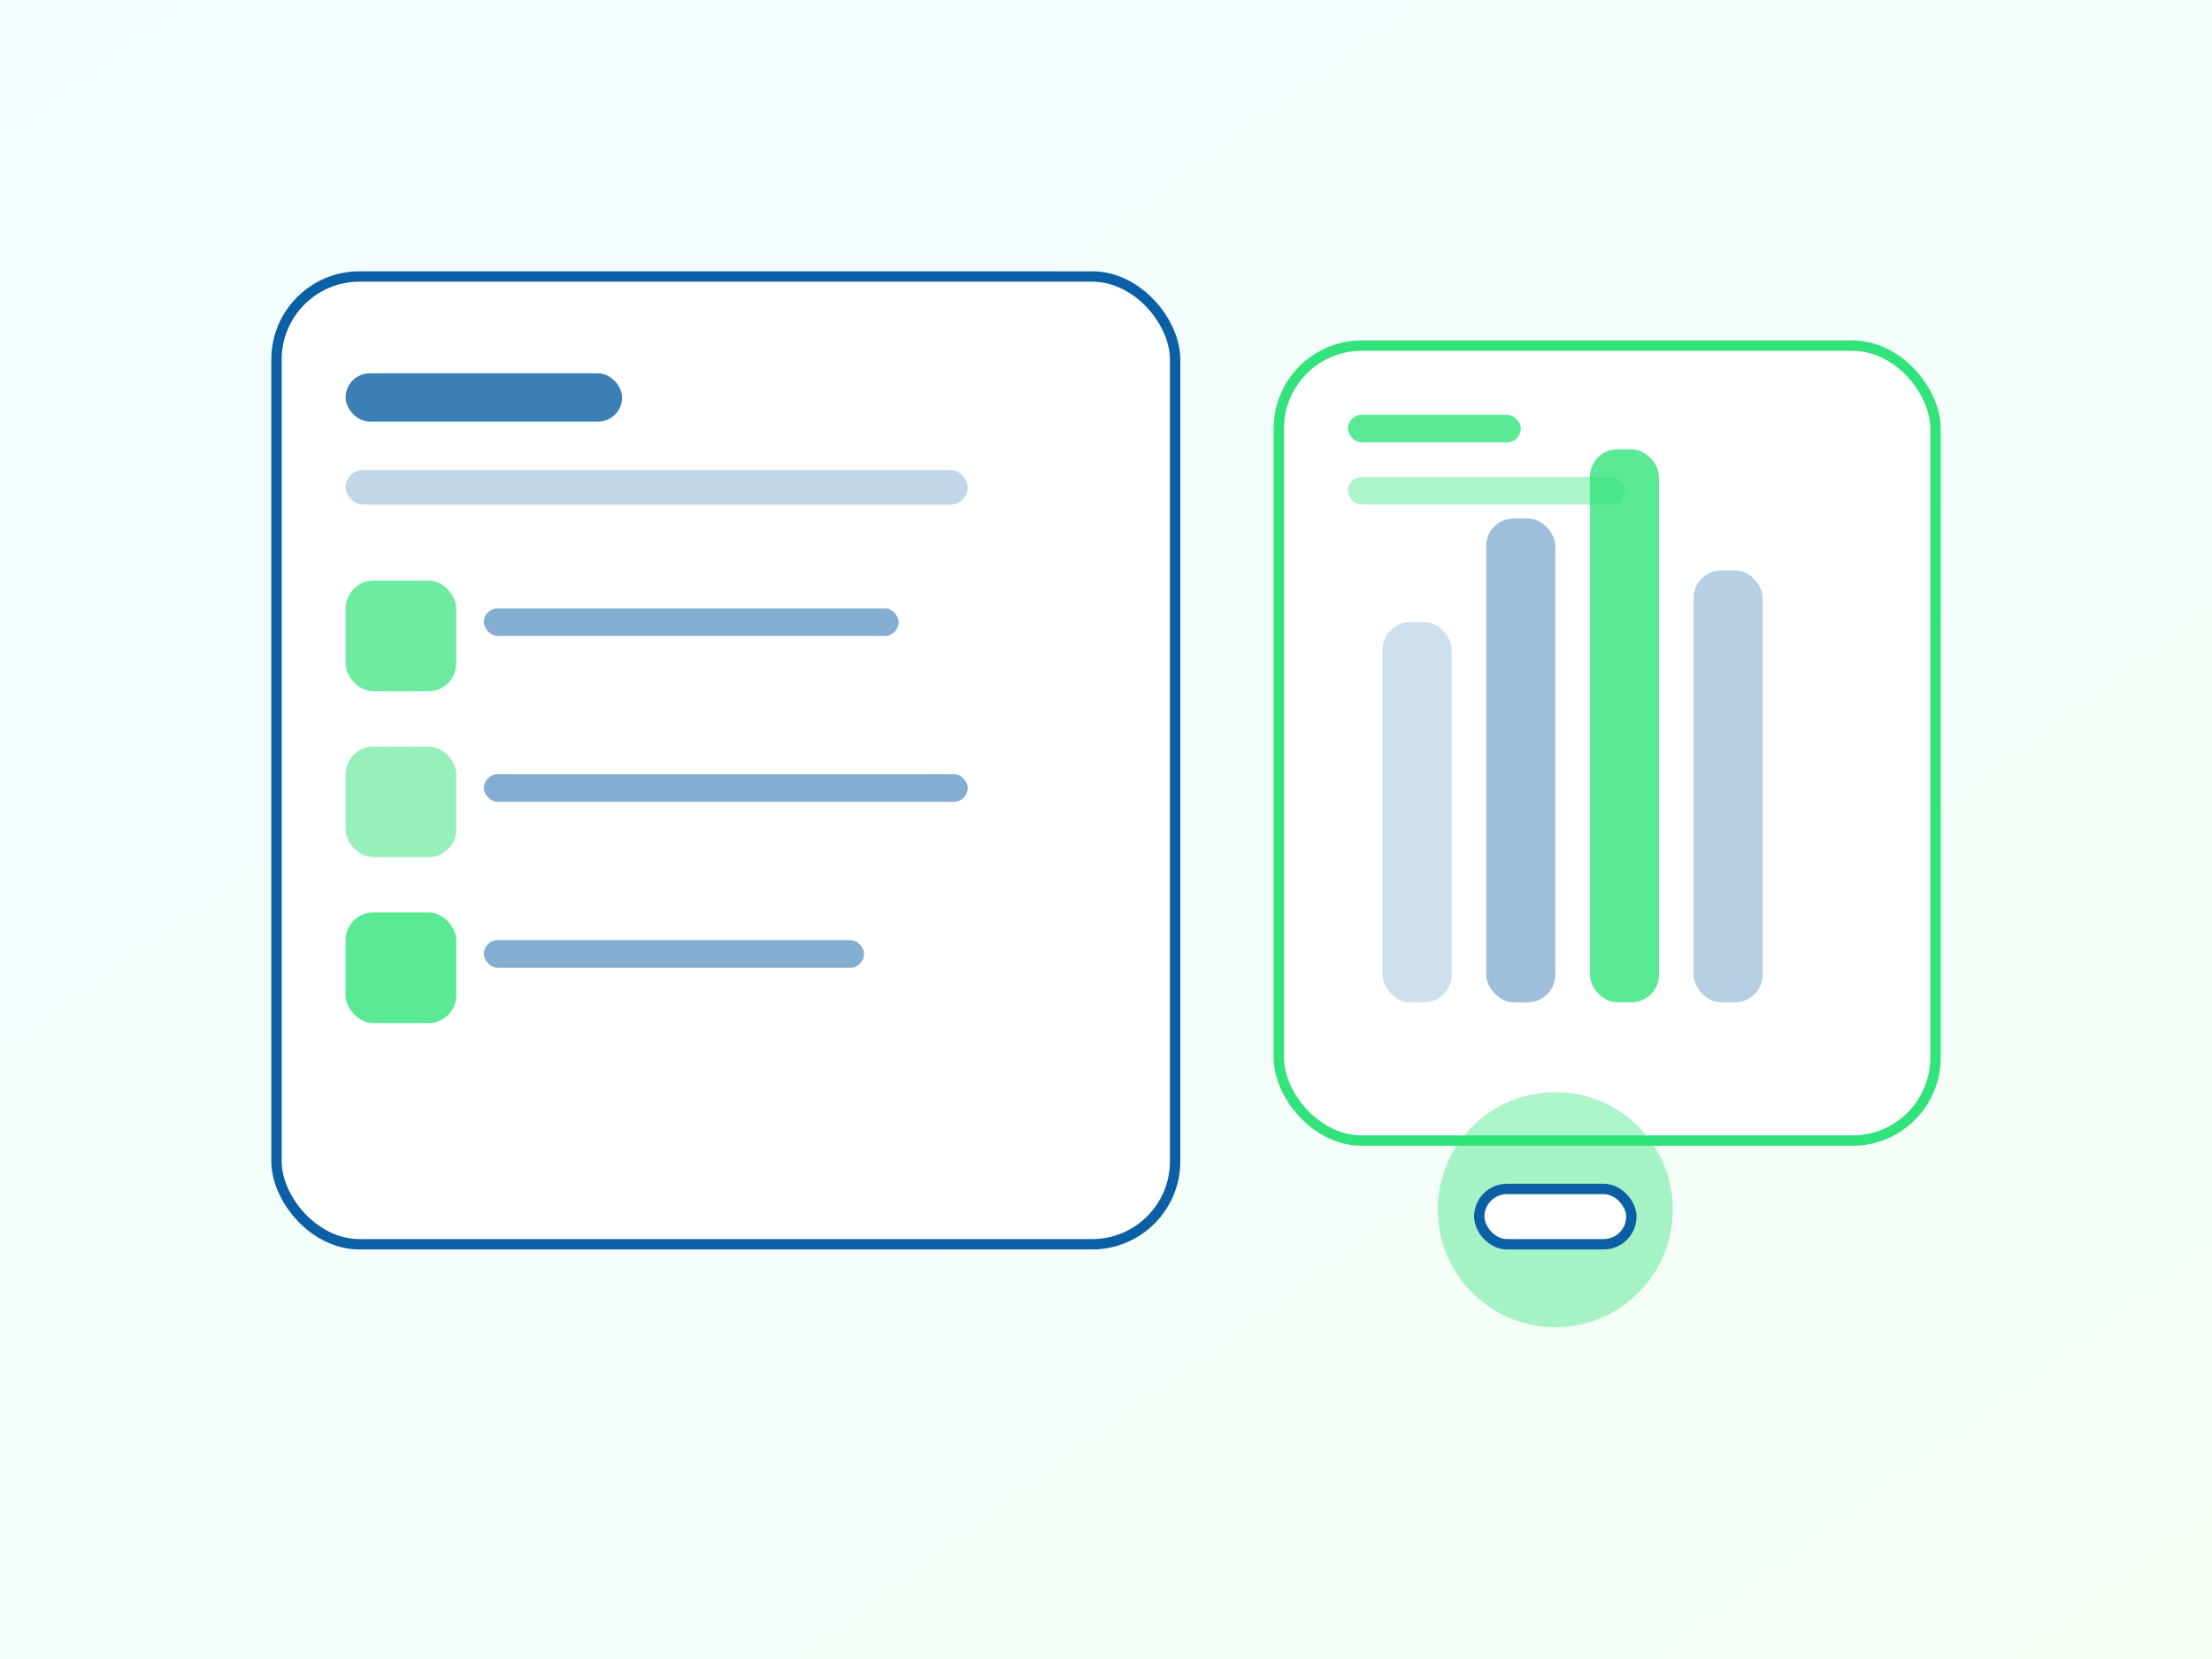 
            <svg xmlns="http://www.w3.org/2000/svg" viewBox="0 0 640 480">
              <rect x="0" y="0" width="640" height="480" fill="#333333" stroke="none"/>
              <defs>
                <linearGradient id="cbg" x1="0" y1="0" x2="1" y2="1">
                  <stop offset="0" stop-color="#f2fbff"/>
                  <stop offset="1" stop-color="#f5fff4"/>
                </linearGradient>
              </defs>
              <rect width="640" height="480" fill="url(#cbg)"/>
              <rect x="80" y="80" width="260" height="280" rx="24" fill="#ffffff" stroke="#0b5fa5" stroke-width="3"/>
              <rect x="100" y="108" width="80" height="14" rx="7" fill="#0b5fa5" opacity="0.8"/>
              <rect x="100" y="136" width="180" height="10" rx="5" fill="#0b5fa5" opacity="0.25"/>
              <rect x="100" y="168" width="32" height="32" rx="8" fill="#31e37a" opacity="0.7"/>
              <rect x="140" y="176" width="120" height="8" rx="4" fill="#0b5fa5" opacity="0.5"/>
              <rect x="100" y="216" width="32" height="32" rx="8" fill="#31e37a" opacity="0.5"/>
              <rect x="140" y="224" width="140" height="8" rx="4" fill="#0b5fa5" opacity="0.5"/>
              <rect x="100" y="264" width="32" height="32" rx="8" fill="#31e37a" opacity="0.8"/>
              <rect x="140" y="272" width="110" height="8" rx="4" fill="#0b5fa5" opacity="0.5"/>
              <!-- progress chart -->
              <rect x="370" y="100" width="190" height="230" rx="24" fill="#ffffff" stroke="#31e37a" stroke-width="3"/>
              <rect x="390" y="120" width="50" height="8" rx="4" fill="#31e37a" opacity="0.8"/>
              <rect x="390" y="138" width="80" height="8" rx="4" fill="#31e37a" opacity="0.4"/>
              <rect x="400" y="180" width="20" height="110" rx="8" fill="#0b5fa5" opacity="0.2"/>
              <rect x="430" y="150" width="20" height="140" rx="8" fill="#0b5fa5" opacity="0.4"/>
              <rect x="460" y="130" width="20" height="160" rx="8" fill="#31e37a" opacity="0.8"/>
              <rect x="490" y="165" width="20" height="125" rx="8" fill="#0b5fa5" opacity="0.3"/>
              <circle cx="450" cy="350" r="34" fill="#31e37a" opacity="0.4"/>
              <rect x="428" y="344" width="44" height="16" rx="8" fill="#ffffff" stroke="#0b5fa5" stroke-width="3"/>
            </svg>
